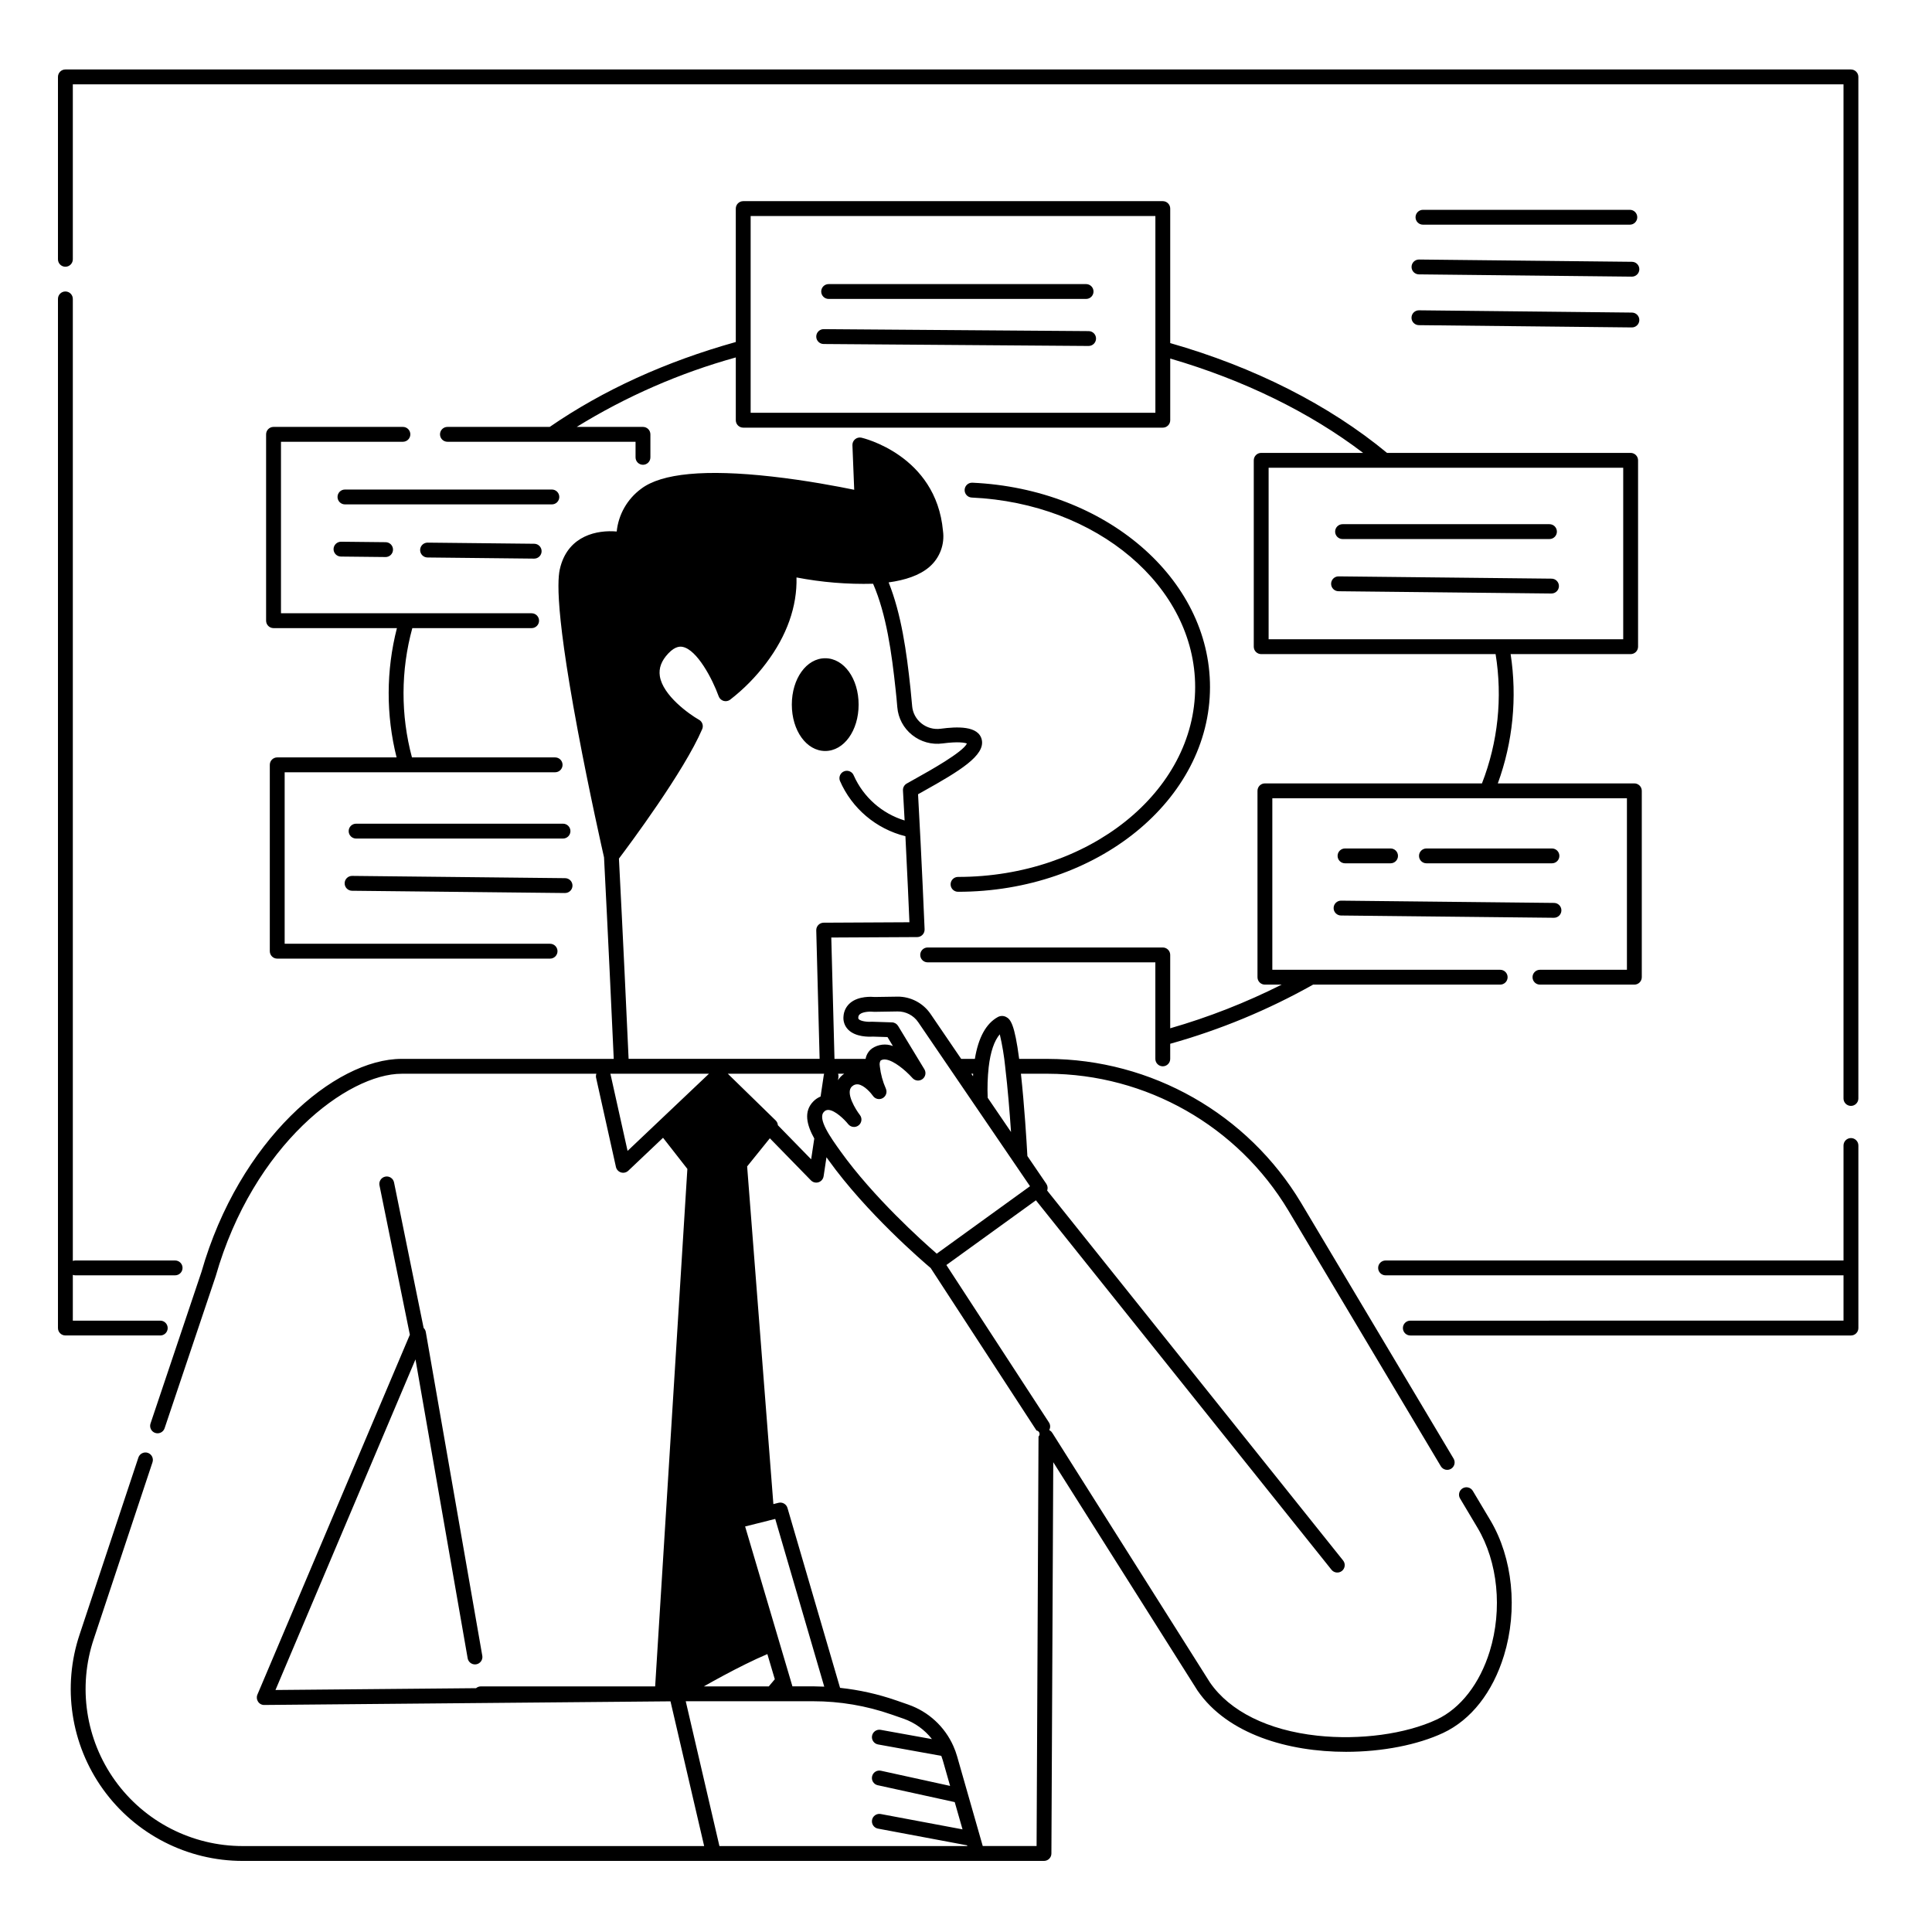 <?xml version="1.0" encoding="UTF-8"?>
<!-- Uploaded to: SVG Repo, www.svgrepo.com, Generator: SVG Repo Mixer Tools -->
<svg fill="#000000" width="800px" height="800px" version="1.1" viewBox="144 144 512 512" xmlns="http://www.w3.org/2000/svg">
 <path d="m186.47 497.91h-25.141c-1.086 0-1.969-0.879-1.969-1.969v-272.73c0-1.09 0.883-1.969 1.969-1.969s1.969 0.879 1.969 1.969v254.95c0.211-0.078 0.434-0.121 0.66-0.121h26.449c1.086 0 1.969 0.879 1.969 1.965 0 1.09-0.883 1.969-1.969 1.969h-26.449c-0.227 0-0.449-0.043-0.66-0.121v12.129h23.172c1.09 0 1.969 0.879 1.969 1.965 0 1.09-0.879 1.969-1.969 1.969zm448.05-335.5h-473.19c-1.086 0-1.969 0.879-1.969 1.969v48.34c0 1.086 0.883 1.969 1.969 1.969s1.969-0.883 1.969-1.969v-46.375h469.25v268.76c0 1.09 0.883 1.969 1.969 1.969s1.969-0.879 1.969-1.969v-270.72c0-0.523-0.207-1.023-0.578-1.395-0.367-0.367-0.867-0.574-1.391-0.574zm0 283.19c-1.086 0-1.969 0.883-1.969 1.969v30.473h-121.36c-1.086 0-1.969 0.879-1.969 1.965 0 1.09 0.883 1.969 1.969 1.969h121.36v12.004l-114.8 0.004c-1.086 0-1.969 0.879-1.969 1.965 0 1.09 0.883 1.969 1.969 1.969h116.77c0.523 0 1.023-0.207 1.391-0.574 0.371-0.371 0.578-0.871 0.578-1.395v-48.379c0-0.523-0.207-1.023-0.578-1.391-0.367-0.371-0.867-0.578-1.391-0.578zm-236.63-69.207c-1.086 0-1.969 0.879-1.969 1.969 0 1.086 0.883 1.969 1.969 1.969 36.82 0 66.773-24.336 66.773-54.25 0-28.758-27.66-52.547-62.965-54.16-1.086-0.051-2.008 0.789-2.059 1.879-0.047 1.086 0.793 2.008 1.879 2.055 33.203 1.516 59.211 23.578 59.211 50.23 0 27.738-28.191 50.309-62.84 50.309zm56.23-177.12v35.648c22.27 6.356 42.09 16.391 57.457 29.102h64.559c0.523 0 1.023 0.207 1.391 0.574 0.371 0.371 0.578 0.871 0.578 1.391v49.391c0 0.52-0.207 1.02-0.578 1.391-0.367 0.367-0.867 0.574-1.391 0.574h-31.805c1.766 11.527 0.598 23.309-3.394 34.262h36.184c0.523 0 1.023 0.211 1.391 0.578 0.371 0.367 0.578 0.871 0.578 1.391v49.387c0 0.523-0.207 1.023-0.578 1.395-0.367 0.367-0.867 0.574-1.391 0.574h-25.016c-1.086 0-1.969-0.879-1.969-1.969 0-1.086 0.883-1.965 1.969-1.965h23.047v-45.453h-93.973v45.453h60.383c1.086 0 1.969 0.879 1.969 1.965 0 1.09-0.883 1.969-1.969 1.969h-49.574c-11.953 6.719-24.668 11.984-37.871 15.676v4.004c0 1.086-0.883 1.969-1.969 1.969s-1.969-0.883-1.969-1.969v-25.582h-60.34c-1.09 0-1.969-0.883-1.969-1.969s0.879-1.969 1.969-1.969h62.309c0.523 0 1.023 0.207 1.391 0.578 0.371 0.367 0.578 0.867 0.578 1.391v19.445c10.184-2.934 20.07-6.809 29.535-11.574h-4.441c-1.086 0-1.965-0.879-1.965-1.969v-49.387c0-1.086 0.879-1.969 1.965-1.969h57.523c4.242-10.891 5.488-22.723 3.613-34.262h-62.117c-1.09 0-1.969-0.879-1.969-1.965v-49.391c0-1.086 0.879-1.969 1.969-1.969h27.008c-14.098-10.738-31.609-19.309-51.117-25.004v16.348c0 0.52-0.207 1.02-0.578 1.391-0.367 0.367-0.867 0.574-1.391 0.574h-111.19c-1.086 0-1.969-0.879-1.969-1.965v-16.641c-14.852 4.121-29.047 10.32-42.16 18.41h17.562-0.004c0.523 0 1.023 0.207 1.395 0.578 0.367 0.367 0.574 0.867 0.574 1.391v6.102c0 1.086-0.879 1.965-1.969 1.965-1.086 0-1.965-0.879-1.965-1.965v-4.133h-49.852c-1.086 0-1.969-0.883-1.969-1.969 0-1.086 0.883-1.969 1.969-1.969h27.105c14.137-9.742 30.719-17.301 49.312-22.5v-35.359c0-1.086 0.883-1.969 1.969-1.969h111.19c0.523 0 1.023 0.207 1.391 0.578 0.371 0.367 0.578 0.867 0.578 1.391zm120.05 68.684h-93.973v45.449h93.973zm-123.98-66.715h-107.26v52.152h107.26zm-199.42 55.891h-34.281c-1.086 0-1.969 0.883-1.969 1.969v49.387c0 0.523 0.207 1.023 0.578 1.391 0.367 0.371 0.867 0.578 1.391 0.578h32.699c-2.883 11.234-2.914 23.012-0.09 34.262h-31.629c-1.086 0-1.969 0.879-1.969 1.969v49.387c0 0.523 0.207 1.023 0.578 1.391 0.367 0.371 0.867 0.578 1.391 0.578h72.305c1.086 0 1.969-0.883 1.969-1.969s-0.883-1.969-1.969-1.969h-70.336v-45.449h71.676c1.086 0 1.969-0.883 1.969-1.969 0-1.086-0.883-1.969-1.969-1.969h-37.941c-3.012-11.227-2.977-23.051 0.094-34.262h31.617c1.086 0 1.969-0.883 1.969-1.969 0-1.086-0.883-1.969-1.969-1.969h-66.422v-45.449h32.312c1.09 0 1.969-0.883 1.969-1.969 0-1.086-0.879-1.969-1.969-1.969zm112.83-33.914h68.223c1.086 0 1.969-0.879 1.969-1.969 0-1.086-0.883-1.965-1.969-1.965h-68.223c-1.09 0-1.969 0.879-1.969 1.965 0 1.09 0.879 1.969 1.969 1.969zm-1.328 11.945 70.191 0.52h0.02c1.09 0 1.973-0.875 1.977-1.965 0.004-1.086-0.875-1.969-1.961-1.973l-70.191-0.52h-0.016c-1.086-0.004-1.973 0.875-1.977 1.961-0.004 1.086 0.875 1.973 1.961 1.977zm137.52 51.688h54.836-0.004c1.09 0 1.969-0.883 1.969-1.969 0-1.086-0.879-1.969-1.969-1.969h-54.832c-1.086 0-1.969 0.883-1.969 1.969 0 1.086 0.883 1.969 1.969 1.969zm-1.074 13.832 56.414 0.602h0.023l-0.004-0.004c1.09 0.008 1.973-0.871 1.98-1.957 0.004-1.086-0.871-1.973-1.957-1.977l-56.414-0.602h-0.023c-1.09-0.008-1.973 0.871-1.98 1.957-0.004 1.086 0.871 1.973 1.957 1.977zm56.566 72.105-0.004-0.004c1.09 0 1.969-0.879 1.969-1.969 0-1.086-0.879-1.965-1.969-1.965h-33.258c-1.086 0-1.969 0.879-1.969 1.965 0 1.09 0.883 1.969 1.969 1.969zm-42.77 0-0.004-0.004c1.09 0 1.969-0.879 1.969-1.969 0-1.086-0.879-1.965-1.969-1.965h-12.066c-1.086 0-1.969 0.879-1.969 1.965 0 1.09 0.883 1.969 1.969 1.969zm-15.086 11.84h-0.004c-0.008 0.52 0.195 1.023 0.562 1.398 0.363 0.371 0.863 0.586 1.383 0.59l56.414 0.602h0.023c1.09 0.004 1.973-0.871 1.98-1.957 0.004-1.09-0.871-1.973-1.957-1.98l-56.414-0.602h-0.023c-1.078 0-1.957 0.867-1.969 1.949zm-263.98-108.93c0 0.52 0.207 1.02 0.578 1.391 0.367 0.367 0.867 0.578 1.391 0.578h54.836c1.086 0 1.965-0.883 1.965-1.969 0-1.09-0.879-1.969-1.965-1.969h-54.836c-1.086 0-1.969 0.879-1.969 1.969zm23.891 12.102h-0.023 0.004c-1.086-0.004-1.973 0.871-1.98 1.957-0.004 1.09 0.871 1.973 1.961 1.98l28.23 0.301h0.023c1.086 0.004 1.973-0.871 1.977-1.961 0.004-1.086-0.871-1.973-1.957-1.977zm-22.957-0.242h0.004c-1.082 0-1.965 0.863-1.992 1.945-0.004 0.523 0.199 1.023 0.562 1.398 0.363 0.371 0.863 0.586 1.387 0.59l11.809 0.125h0.023l-0.004 0.004c1.086 0.004 1.973-0.871 1.98-1.961 0.004-1.086-0.871-1.973-1.961-1.977zm58.82 74.73-54.832-0.004c-1.09 0-1.969 0.883-1.969 1.969 0 1.086 0.879 1.969 1.969 1.969h54.836-0.004c1.09 0 1.969-0.883 1.969-1.969 0-1.086-0.879-1.969-1.969-1.969zm-55.867 13.832h-0.02c-1.09-0.004-1.973 0.871-1.98 1.957-0.004 1.09 0.871 1.973 1.957 1.98l56.418 0.602 0.027-0.004c1.086 0.008 1.973-0.871 1.977-1.957 0.008-1.086-0.871-1.973-1.957-1.977zm338.59-172.58h0.004c1.086 0 1.965-0.883 1.965-1.969s-0.879-1.969-1.965-1.969h-54.828c-1.09 0-1.969 0.883-1.969 1.969s0.879 1.969 1.969 1.969zm-57.848 11.18c-0.008 0.523 0.195 1.023 0.559 1.398 0.367 0.371 0.863 0.586 1.387 0.59l56.418 0.602h0.023-0.004c1.086 0.008 1.973-0.871 1.98-1.957 0.004-1.086-0.871-1.973-1.961-1.977l-56.418-0.602h-0.023 0.004c-1.078 0-1.953 0.867-1.965 1.945zm1.945 15.449 56.418 0.602h0.023-0.004c1.086 0.004 1.973-0.871 1.98-1.957 0.004-1.086-0.871-1.973-1.961-1.98l-56.414-0.602h-0.023c-1.086-0.004-1.973 0.871-1.977 1.957-0.008 1.09 0.871 1.973 1.957 1.98zm-148.48 100.56c0-6.887-3.887-12.289-8.852-12.289-4.961 0-8.848 5.398-8.848 12.289s3.887 12.289 8.848 12.289c4.965 0 8.852-5.394 8.852-12.289zm-38.5 306.43h-124.72c-14.672 0.004-28.445-7.059-37.008-18.969-8.562-11.914-10.867-27.219-6.188-41.121l15.547-46.805c0.344-1.031 1.461-1.59 2.492-1.25 1.031 0.344 1.59 1.461 1.25 2.492l-15.555 46.809c-4.277 12.703-2.176 26.688 5.648 37.574 7.82 10.883 20.406 17.336 33.812 17.332h122.29l-8.922-38.355-2.199 0.02h-0.02-0.035l-105.39 0.945c-0.664 0.02-1.293-0.312-1.652-0.875-0.371-0.551-0.438-1.25-0.176-1.863l40.402-95.379-8.047-39.578h-0.004c-0.102-0.512 0-1.043 0.289-1.477 0.285-0.438 0.734-0.738 1.246-0.844 1.066-0.219 2.106 0.469 2.324 1.535l7.84 38.559c0.035 0.035 0.07 0.07 0.098 0.109v-0.004c0.047 0.051 0.09 0.105 0.133 0.16 0.031 0.043 0.059 0.086 0.086 0.133 0.035 0.059 0.07 0.121 0.098 0.18 0.023 0.051 0.043 0.098 0.062 0.148 0.02 0.051 0.043 0.133 0.062 0.195 0.016 0.055 0.027 0.105 0.035 0.164 0 0.027 0.016 0.051 0.016 0.074l14.957 85.707 0.004 0.004c0.188 1.07-0.531 2.09-1.602 2.277-0.113 0.02-0.227 0.027-0.34 0.027-0.957 0-1.773-0.688-1.938-1.629l-13.828-79.203-37.102 87.613 53.148-0.48v0.004c0.352-0.305 0.801-0.477 1.27-0.477h46.199l8.535-137.14-6.445-8.25-9.211 8.73c-0.516 0.488-1.25 0.66-1.93 0.453-0.676-0.207-1.191-0.762-1.344-1.453l-5.254-23.617h-0.004c-0.078-0.359-0.051-0.734 0.074-1.082h-51.613c-14.23 0-39.27 18.652-49.277 53.676l-13.543 40.293c-0.355 1.016-1.461 1.555-2.484 1.215-1.02-0.344-1.574-1.445-1.246-2.469l13.512-40.211c9.957-34.832 35.289-56.445 53.039-56.445h56.215c-0.492-10.84-1.539-33.312-2.574-53.406-0.383-1.68-3.879-17.152-6.981-33.723-6.68-35.707-5.07-41.504-4.543-43.406 2.281-8.207 9.758-9.672 14.883-9.223 0.465-4.516 2.812-8.625 6.469-11.316 5.41-4.125 17.051-5.223 34.602-3.258 9.242 1.031 17.793 2.676 21.871 3.516l-0.473-11.809c-0.023-0.609 0.234-1.195 0.703-1.586 0.465-0.391 1.09-0.543 1.684-0.414 0.195 0.043 19.777 4.555 21.609 24.684 0.5 3.57-0.836 7.152-3.551 9.523-2.637 2.312-6.539 3.555-10.848 4.144 3.363 8.398 4.75 18.344 5.793 28.164 0.148 1.355 0.297 2.91 0.438 4.602h-0.004c0.152 1.805 1.039 3.465 2.453 4.594 1.438 1.156 3.289 1.672 5.117 1.422 4.266-0.559 10.035-0.867 10.887 2.926 0.914 4.148-5.836 8.266-15.465 13.637-0.492 0.277-0.973 0.543-1.422 0.797 0.984 17.57 1.727 35.621 1.734 35.809l-0.004-0.004c0.02 0.535-0.176 1.055-0.547 1.441-0.367 0.387-0.879 0.605-1.41 0.609l-22.77 0.117 0.848 32.16h8.246c0.188-1.102 0.793-2.09 1.691-2.754 1.629-1.109 3.699-1.355 5.547-0.652l-1.438-2.371-3.914-0.125c-0.965 0.066-4.527 0.152-6.496-1.836-0.938-0.945-1.395-2.262-1.246-3.586 0.102-1.395 0.773-2.688 1.859-3.566 2.207-1.793 5.598-1.59 6.422-1.512l5.953-0.09v-0.004c3.527-0.047 6.84 1.676 8.832 4.586l8.117 11.91h3.629c0.918-5.609 2.945-9.336 6.043-11.066 0.688-0.391 1.523-0.41 2.227-0.047 1.18 0.598 2.262 1.891 3.469 11.121l7.562-0.004c27.523 0.074 53 14.551 67.156 38.156l40.422 67.797c0.539 0.934 0.23 2.129-0.695 2.68s-2.125 0.258-2.688-0.664l-40.422-67.797c-13.438-22.418-37.637-36.168-63.773-36.238h-7.094c0.906 8.277 1.516 18.086 1.711 21.809l5.023 7.371v0.004c0.352 0.52 0.438 1.184 0.219 1.777l78.426 98.031c0.68 0.848 0.543 2.086-0.305 2.766-0.852 0.68-2.09 0.543-2.769-0.305l-78.332-97.91-23.73 17.148 27.184 41.723c0.395 0.605 0.422 1.383 0.07 2.016 0.039 0.02 0.078 0.043 0.113 0.062 0.02 0.012 0.043 0.023 0.062 0.035 0.137 0.086 0.262 0.188 0.375 0.305 0.012 0.012 0.023 0.027 0.035 0.043 0.094 0.102 0.172 0.211 0.242 0.328 0.012 0.02 0.027 0.035 0.039 0.055l41.723 66.055c5.273 7.652 15.391 12.684 28.445 14.102 11.273 1.227 23.406-0.418 31.68-4.285 6.293-2.945 11.41-9.543 14.035-18.105 3.406-11.098 2.16-23.633-3.254-32.715l-4.629-7.769v0.004c-0.543-0.934-0.23-2.125 0.691-2.68 0.926-0.551 2.125-0.254 2.688 0.664l4.633 7.769c5.965 10.008 7.356 23.754 3.633 35.883-2.996 9.762-8.723 17.047-16.129 20.516-6.703 3.137-16.051 5-25.73 5-15.262 0-31.367-4.625-39.344-16.215l-38.238-60.535-0.492 103.7c-0.004 1.086-0.883 1.961-1.965 1.961h-17.684-0.031-69.863-0.047zm3.836-208.61 12.676 12.367c0.348 0.34 0.559 0.793 0.59 1.277l8.82 9.035 0.828-5.512c-1.98-3.574-2.918-7.168-0.211-9.871v0.004c0.535-0.543 1.176-0.969 1.883-1.258l0.848-5.68c0.02-0.125 0.051-0.25 0.094-0.367zm38.223 175.46c0.195-1.07 1.219-1.777 2.285-1.586l13.594 2.453c-1.945-2.492-4.566-4.371-7.547-5.414l-3.231-1.121c-6.656-2.316-13.652-3.5-20.699-3.496h-33.773l8.926 38.375h65.688l-0.055-0.191-23.617-4.43v0.004c-1.066-0.199-1.77-1.23-1.57-2.297 0.199-1.07 1.227-1.773 2.297-1.574l21.68 4.066-2.066-7.223-20.402-4.473v0.004c-1.062-0.23-1.734-1.281-1.5-2.344 0.23-1.062 1.281-1.734 2.344-1.5l18.332 4.019-1.938-6.789c-0.113-0.395-0.246-0.789-0.395-1.172l-16.773-3.027h-0.004c-1.062-0.199-1.77-1.219-1.578-2.285zm-44.57-13.102h17.207c0.469-0.547 1.02-1.195 1.594-1.895l-1.973-6.664c-1.859 0.789-3.856 1.715-5.863 2.711-3.894 1.922-7.836 4.078-10.965 5.848zm31.902 0.066-12.988-44.445-1.738 0.434c-0.02 0.008-0.035 0.016-0.055 0.02l-6.188 1.547 9.055 30.605c0.012 0.035 0.02 0.066 0.027 0.098l2.848 9.613 0.605 2.051h5.512c0.973 0.012 1.945 0.035 2.922 0.082zm28.207-110.93c-2.074-1.754-17.023-14.582-27.086-28.625l-0.531-0.738-0.758 5.047-0.004-0.004c-0.109 0.738-0.629 1.352-1.34 1.582-0.195 0.062-0.398 0.098-0.605 0.098-0.527 0-1.035-0.211-1.406-0.59l-10.891-11.16-6.019 7.461 6.953 89.484 1.371-0.344c1.023-0.25 2.066 0.348 2.363 1.359l13.941 47.684c5.066 0.535 10.051 1.652 14.863 3.32l3.231 1.121v0.004c5.336 1.859 9.66 5.848 11.945 11.016l0.016 0.031h-0.004c0.379 0.848 0.695 1.723 0.953 2.613l6.125 21.434 0.02 0.07 0.66 2.305h14.27l0.512-108.5h-0.004c0.262-0.254 0.352-0.633 0.238-0.977-0.113-0.34-0.41-0.59-0.77-0.641zm15.375-53.246h-0.004c-0.293 2.695-0.383 5.414-0.262 8.121l6.184 9.074c-0.348-5.078-0.875-11.684-1.539-17.188h0.004c-0.293-2.926-0.777-5.832-1.445-8.699-1.473 1.699-2.473 4.656-2.941 8.695zm-4.613 1.746 0.453 0.668c0.012-0.223 0.027-0.445 0.043-0.668zm-24.258-2.184-0.004-0.004c0.012 0.074 0.02 0.145 0.023 0.219v0.039c0.234 2.039 0.773 4.031 1.605 5.906 0.402 0.93 0.031 2.016-0.859 2.504-0.887 0.492-2.004 0.223-2.574-0.613-0.492-0.711-2.269-2.809-3.91-3.043-0.578-0.078-1.16 0.109-1.586 0.508-1.996 1.621 1.07 6.367 2.016 7.578l0.012 0.016c0.676 0.852 0.527 2.09-0.324 2.762-0.852 0.676-2.09 0.527-2.766-0.324l-0.023-0.027c-0.945-1.188-3.43-3.641-5.199-3.738h-0.105 0.004c-0.414 0-0.809 0.18-1.082 0.492-1.828 1.824 1.77 6.84 4.391 10.5 8.707 12.148 21.586 23.715 25.484 27.098l24.715-17.871-4.223-6.199-0.012-0.016-10.496-15.402c-0.016-0.02-0.023-0.035-0.039-0.055l-14.844-21.781c-1.234-1.824-3.312-2.902-5.516-2.863l-6.07 0.098v0.004c-0.09 0-0.176-0.004-0.262-0.016-0.816-0.094-2.769-0.055-3.625 0.648-0.262 0.207-0.41 0.52-0.414 0.848-0.027 0.324 0.055 0.41 0.113 0.469 0.566 0.574 2.406 0.766 3.512 0.68 0.07 0 0.148-0.008 0.219 0l5.082 0.164c0.664 0.02 1.273 0.379 1.617 0.945l6.969 11.484c0.527 0.875 0.305 2.004-0.52 2.609-0.824 0.602-1.969 0.477-2.641-0.289-0.52-0.582-1.07-1.133-1.648-1.652l-0.102-0.098c-2.156-1.934-5.172-3.949-6.707-2.867v0.004c-0.215 0.391-0.289 0.844-0.215 1.281zm-11.047 2.184c0.113 0.305 0.145 0.629 0.098 0.949l-0.117 0.773h0.004c0.336-0.547 0.766-1.035 1.27-1.441 0.125-0.098 0.254-0.191 0.379-0.281zm-55.512-3.938h50.621l-0.891-34.066v0.004c-0.012-0.531 0.188-1.043 0.555-1.422 0.371-0.379 0.875-0.594 1.406-0.598l22.73-0.117c-0.164-3.856-0.551-12.738-1.062-22.801-7.766-1.93-14.184-7.363-17.367-14.699-0.371-1.02 0.152-2.144 1.164-2.519 1.016-0.375 2.144 0.141 2.527 1.152 2.551 5.727 7.465 10.066 13.465 11.895-0.141-2.633-0.285-5.309-0.438-7.961-0.043-0.746 0.34-1.449 0.984-1.82 0.746-0.426 1.598-0.902 2.519-1.414 3.457-1.926 12.406-6.914 13.445-9.203-0.543-0.207-2.191-0.578-6.434-0.02h-0.004c-2.894 0.395-5.824-0.422-8.098-2.254-2.258-1.801-3.672-4.457-3.91-7.332-0.137-1.66-0.281-3.176-0.43-4.508-1.059-9.969-2.461-20.055-5.984-28.219l0.004-0.004c-6.809 0.18-13.617-0.379-20.305-1.668 0.195 7.644-2.547 15.434-8.031 22.688v0.004c-2.746 3.656-5.969 6.926-9.586 9.723-0.5 0.363-1.145 0.473-1.738 0.289-0.59-0.184-1.062-0.633-1.273-1.215-1.668-4.637-5.719-12.289-9.5-13.078-0.461-0.098-1.859-0.387-3.848 1.723-1.828 1.934-2.559 3.894-2.246 5.992 0.777 5.133 7.758 10.105 10.383 11.59v-0.004c0.875 0.492 1.242 1.566 0.844 2.488-4.801 11.199-19.312 30.66-22.062 34.301 1.039 20.082 2.078 42.395 2.562 53.074zm21.305 3.938h-26.156c0.031 0.074 0.059 0.152 0.078 0.23l4.5 20.227z"/>
</svg>